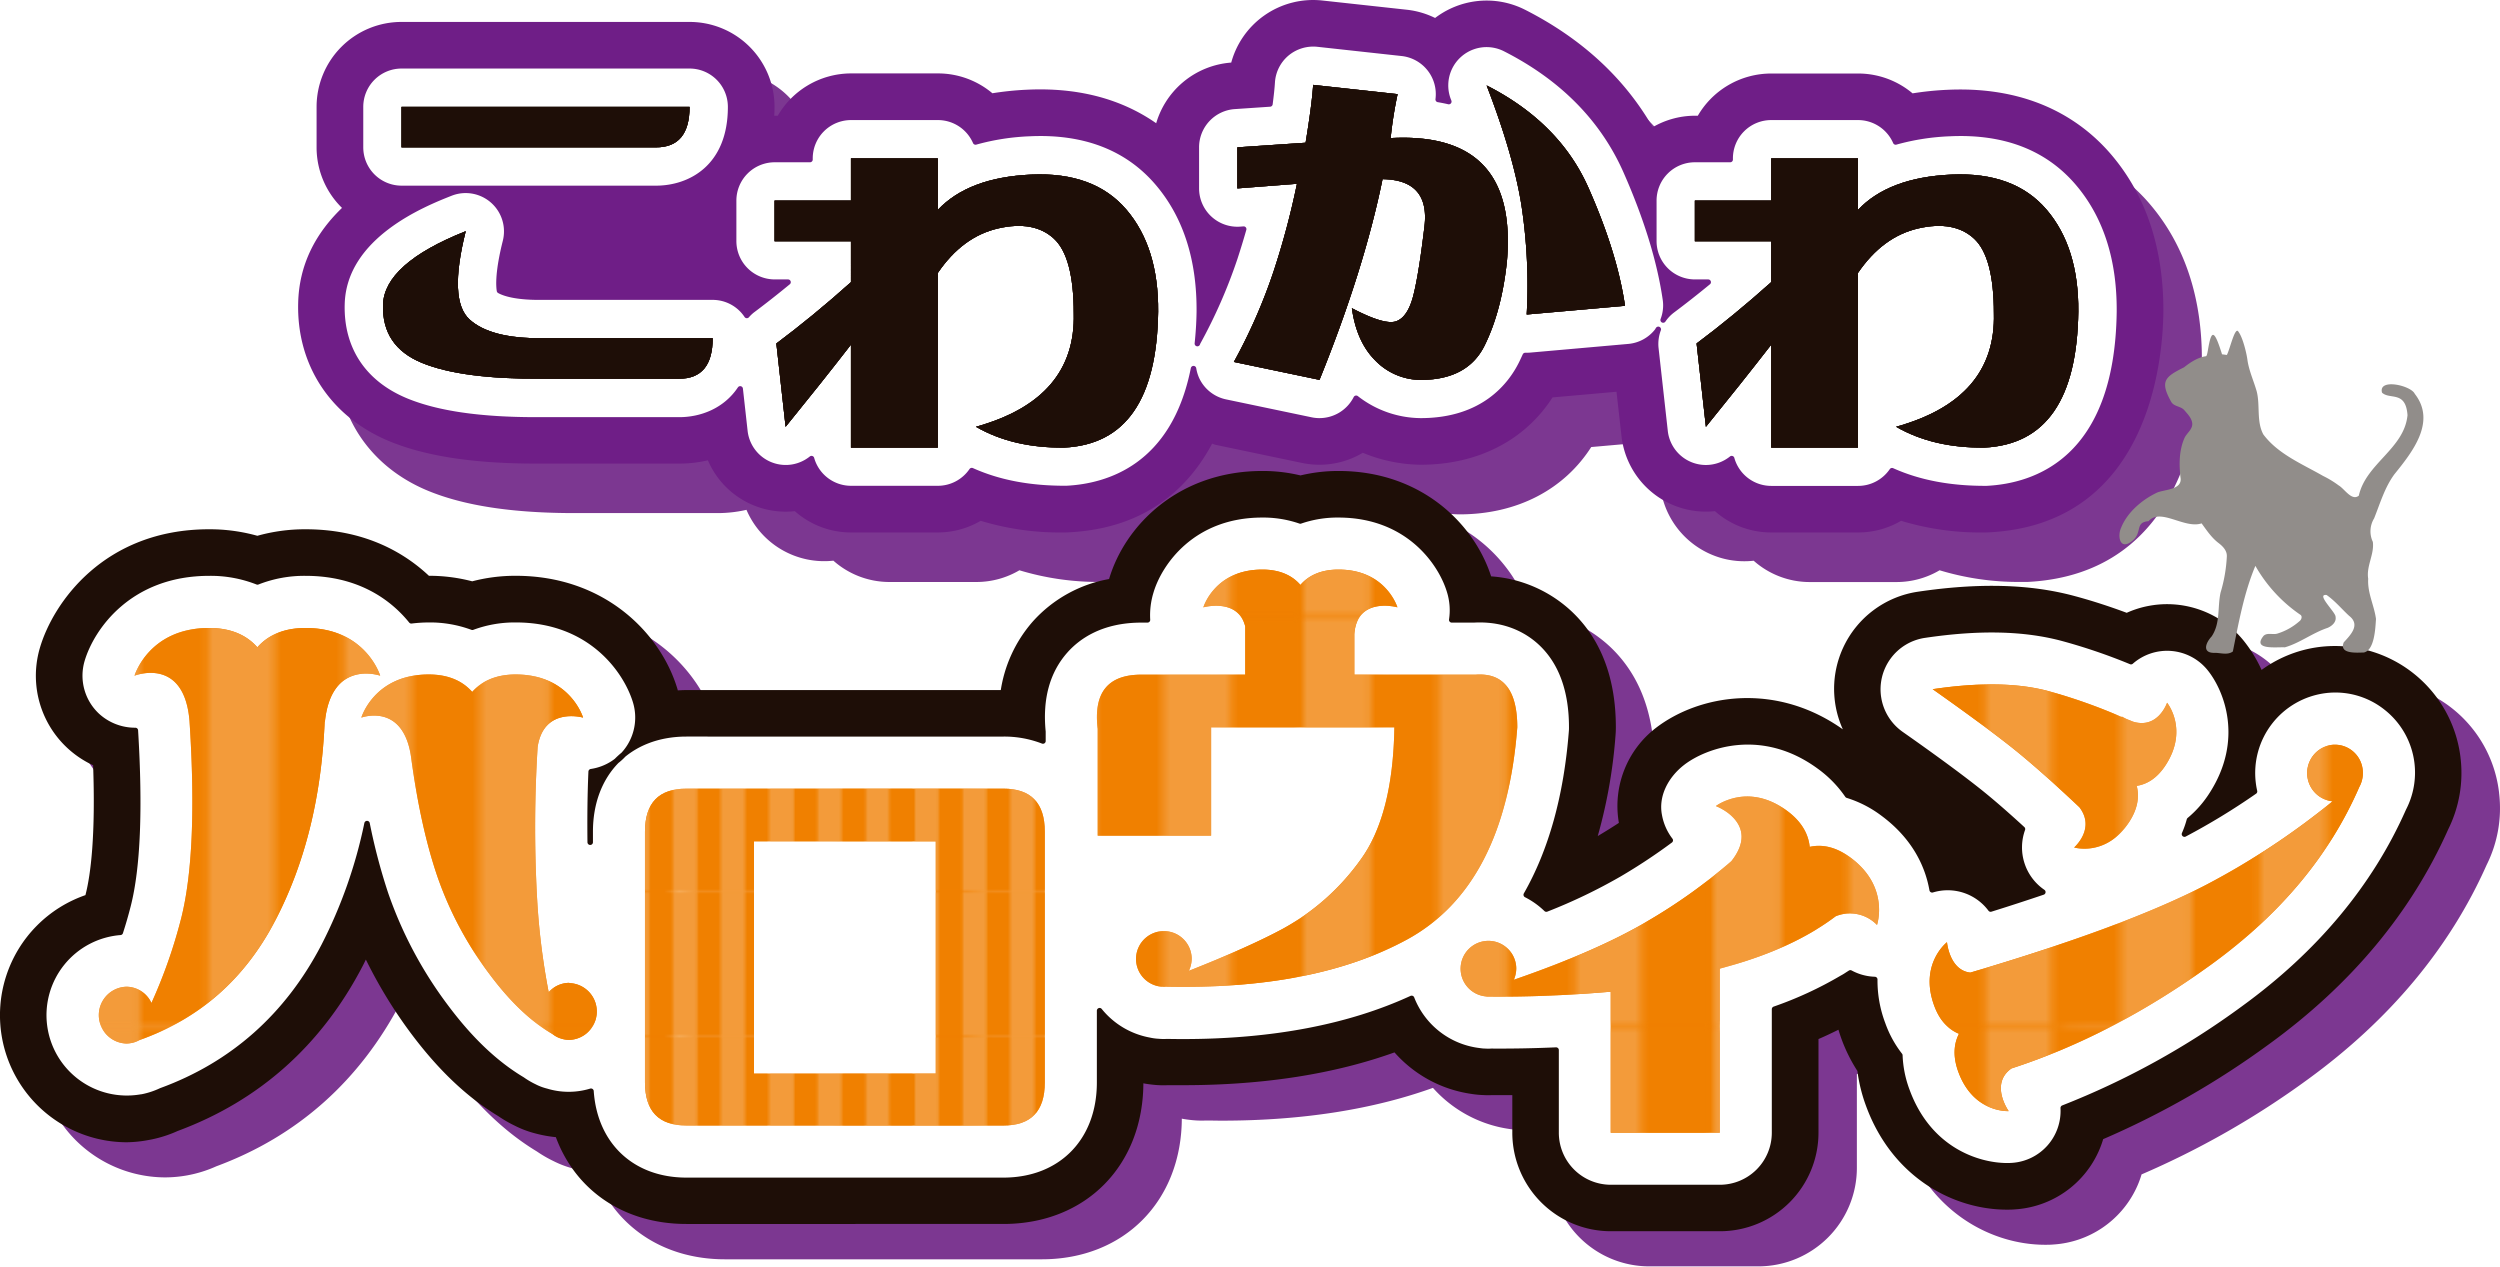 <svg xmlns="http://www.w3.org/2000/svg" xmlns:xlink="http://www.w3.org/1999/xlink" viewBox="0 0 943.07 477.76"><defs><style>.cls-1{fill:none;}.cls-2{fill:#f39b3a;}.cls-3{fill:#f08000;}.cls-4{fill:#fff;}.cls-5{fill:#7c3791;stroke:#7c3791;}.cls-5,.cls-6,.cls-8{stroke-linecap:round;stroke-linejoin:round;stroke-width:2.07px;}.cls-6{fill:#6f1e87;stroke:#6f1e87;}.cls-7,.cls-8{fill:#1e0e07;}.cls-8{stroke:#1e0e07;}.cls-9{fill:url(#新規パターンスウォッチ_4);}.cls-10{fill:url(#新規パターンスウォッチ_4-3);}.cls-11{fill:url(#新規パターンスウォッチ_4-15);}.cls-12{fill:url(#新規パターンスウォッチ_4-17);}.cls-13{fill:#918d8a;}</style><pattern id="新規パターンスウォッチ_4" data-name="新規パターンスウォッチ 4" width="59.53" height="59.53" patternTransform="translate(-2134.95 -854.29) scale(5.7)" patternUnits="userSpaceOnUse" viewBox="0 0 59.53 59.53"><rect class="cls-1" width="59.53" height="59.53"/><rect class="cls-2" width="9.92" height="59.53"/><rect class="cls-3" x="9.92" width="9.92" height="59.53"/><rect class="cls-2" x="19.84" width="9.92" height="59.53"/><rect class="cls-3" x="29.76" width="9.92" height="59.53"/><rect class="cls-2" x="39.69" width="9.92" height="59.53"/><rect class="cls-3" x="49.61" width="9.92" height="59.53"/></pattern><pattern id="新規パターンスウォッチ_4-3" data-name="新規パターンスウォッチ 4" width="59.53" height="59.53" patternTransform="translate(-2436.19 -699.91) scale(6.44)" patternUnits="userSpaceOnUse" viewBox="0 0 59.53 59.53"><rect class="cls-1" width="59.53" height="59.53"/><rect class="cls-2" width="9.92" height="59.53"/><rect class="cls-3" x="9.92" width="9.92" height="59.53"/><rect class="cls-2" x="19.84" width="9.92" height="59.53"/><rect class="cls-3" x="29.76" width="9.92" height="59.53"/><rect class="cls-2" x="39.69" width="9.92" height="59.53"/><rect class="cls-3" x="49.61" width="9.92" height="59.53"/></pattern><pattern id="新規パターンスウォッチ_4-15" data-name="新規パターンスウォッチ 4" width="59.53" height="59.53" patternTransform="translate(-310.09 -318.47) scale(0.91)" patternUnits="userSpaceOnUse" viewBox="0 0 59.53 59.53"><rect class="cls-1" width="59.53" height="59.53"/><rect class="cls-2" width="9.92" height="59.53"/><rect class="cls-3" x="9.92" width="9.92" height="59.53"/><rect class="cls-2" x="19.84" width="9.92" height="59.53"/><rect class="cls-3" x="29.76" width="9.92" height="59.53"/><rect class="cls-2" x="39.69" width="9.92" height="59.53"/><rect class="cls-3" x="49.61" width="9.92" height="59.53"/></pattern><pattern id="新規パターンスウォッチ_4-17" data-name="新規パターンスウォッチ 4" width="59.53" height="59.53" patternTransform="translate(-591.86 -849.93) scale(2.58)" patternUnits="userSpaceOnUse" viewBox="0 0 59.53 59.53"><rect class="cls-1" width="59.53" height="59.53"/><rect class="cls-2" width="9.92" height="59.53"/><rect class="cls-3" x="9.92" width="9.92" height="59.53"/><rect class="cls-2" x="19.84" width="9.92" height="59.53"/><rect class="cls-3" x="29.76" width="9.92" height="59.53"/><rect class="cls-2" x="39.69" width="9.92" height="59.53"/><rect class="cls-3" x="49.61" width="9.92" height="59.53"/></pattern></defs><g id="レイヤー_2" data-name="レイヤー 2"><g id="レイヤー_4" data-name="レイヤー 4"><path class="cls-4" d="M810.14,77.59c-10.07-11.77-28.71-25.46-60.87-24A114.55,114.55,0,0,0,735.74,55a30.88,30.88,0,0,0-20.27-7.55H682.73a31,31,0,0,0-27.08,15.93h-1.72a30.71,30.71,0,0,0-16.29,4.73c-10.58-18.85-26.75-33.9-48.23-44.81a31,31,0,0,0-33.35,3.4,30.83,30.83,0,0,0-10.9-3.31L513.3,19.89A31,31,0,0,0,479.84,43.3l-.59,0a30.92,30.92,0,0,0-27.92,23.59c-11-8-26.71-14.36-49.18-13.35A114.77,114.77,0,0,0,388.62,55a30.86,30.86,0,0,0-20.27-7.55H335.61a31,31,0,0,0-27.08,15.93h-1.71c-.46,0-.88.11-1.33.13.11-1.48.19-3,.19-4.52a31,31,0,0,0-31-31H166a31,31,0,0,0-31,31V74.25a30.91,30.91,0,0,0,10.07,22.86c-11,10.18-16.66,22.12-17,35.73-.65,23.14,12,42.33,33.76,51.33,13.6,5.61,31.68,8.35,55,8.35h53.92a47.77,47.77,0,0,0,11.46-1.41,30.86,30.86,0,0,0,32.51,19.31,30.84,30.84,0,0,0,20.87,8.09h32.74A30.89,30.89,0,0,0,384.41,214a101.91,101.91,0,0,0,30.71,4.49c.84,0,1.7,0,2.56,0,28.77-1.44,44.76-16.5,53.69-33.71.78.23,1.5.61,2.31.78L506,192.29a31,31,0,0,0,22.65-4A57.79,57.79,0,0,0,550.51,193c21.39,0,39-9.16,49.15-25.35l25.65-2.26,2,17.74a31,31,0,0,0,22.05,26.31,30.68,30.68,0,0,0,12.52,1,30.84,30.84,0,0,0,20.87,8.09h32.74A30.92,30.92,0,0,0,731.53,214a101.89,101.89,0,0,0,30.7,4.49c.84,0,1.71,0,2.56,0,59.15-3,64.54-63.37,64.78-81.94C829.78,112.76,823.25,92.93,810.14,77.59Z"/><path class="cls-5" d="M810.14,77.59c-10.07-11.77-28.71-25.46-60.87-24A114.55,114.55,0,0,0,735.74,55a30.88,30.88,0,0,0-20.27-7.55H682.73a31,31,0,0,0-27.08,15.93h-1.72a30.71,30.71,0,0,0-16.29,4.73c-10.58-18.85-26.75-33.9-48.23-44.81a31,31,0,0,0-33.35,3.4,30.83,30.83,0,0,0-10.9-3.31L513.3,19.89A31,31,0,0,0,479.84,43.3l-.59,0a30.92,30.92,0,0,0-27.92,23.59c-11-8-26.71-14.36-49.18-13.35A114.77,114.77,0,0,0,388.62,55a30.86,30.86,0,0,0-20.27-7.55H335.61a31,31,0,0,0-27.08,15.93h-1.71c-.46,0-.88.11-1.33.13.11-1.48.19-3,.19-4.52a31,31,0,0,0-31-31H166a31,31,0,0,0-31,31V74.25a30.91,30.91,0,0,0,10.07,22.86c-11,10.18-16.66,22.12-17,35.73-.65,23.14,12,42.33,33.76,51.33,13.6,5.61,31.68,8.35,55,8.35h53.92a47.77,47.77,0,0,0,11.46-1.41,30.86,30.86,0,0,0,32.51,19.31,30.84,30.84,0,0,0,20.87,8.09h32.74A30.89,30.89,0,0,0,384.41,214a101.91,101.91,0,0,0,30.71,4.49c.84,0,1.7,0,2.56,0,28.77-1.44,44.76-16.5,53.69-33.71.78.23,1.5.61,2.31.78L506,192.29a31,31,0,0,0,22.65-4A57.79,57.79,0,0,0,550.51,193c21.39,0,39-9.16,49.15-25.35l25.65-2.26,2,17.74a31,31,0,0,0,22.05,26.31,30.68,30.68,0,0,0,12.52,1,30.84,30.84,0,0,0,20.87,8.09h32.74A30.92,30.92,0,0,0,731.53,214a101.89,101.89,0,0,0,30.7,4.49c.84,0,1.71,0,2.56,0,59.15-3,64.54-63.37,64.78-81.94C829.78,112.76,823.25,92.93,810.14,77.59Z"/><path class="cls-4" d="M795.56,58.91c-10.06-11.76-28.65-25.5-60.87-24a112.91,112.91,0,0,0-13.53,1.41,30.81,30.81,0,0,0-20.27-7.55H668.16a31,31,0,0,0-27.09,15.92h-1.71a30.71,30.71,0,0,0-16.29,4.73c-10.58-18.84-26.76-33.9-48.23-44.81A31,31,0,0,0,541.48,8a31,31,0,0,0-10.9-3.3L498.72,1.22a31,31,0,0,0-33.46,23.41l-.59,0a30.92,30.92,0,0,0-27.91,23.57c-10.94-8-26.68-14.38-49.18-13.33a112.48,112.48,0,0,0-13.53,1.41,30.83,30.83,0,0,0-20.28-7.55H321A31,31,0,0,0,294,44.69h-1.72c-.45,0-.87.12-1.32.14.11-1.49.18-3,.18-4.52a31,31,0,0,0-31-31H151.46a31,31,0,0,0-31,31V55.58a30.9,30.9,0,0,0,10.06,22.85c-10.94,10.19-16.65,22.13-17,35.74-.65,23.13,12,42.32,33.77,51.33,13.6,5.61,31.67,8.35,55,8.35h53.91a47.2,47.2,0,0,0,11.46-1.42,30.9,30.9,0,0,0,32.52,19.32A30.88,30.88,0,0,0,321,199.82h32.73a30.77,30.77,0,0,0,16.06-4.48,101.69,101.69,0,0,0,30.71,4.49c.84,0,1.71,0,2.56-.05,28.78-1.44,44.77-16.5,53.69-33.7.79.23,1.51.61,2.32.77l32.28,6.77a31.54,31.54,0,0,0,6.37.66A30.89,30.89,0,0,0,514,169.64a57.69,57.69,0,0,0,21.89,4.64c21.4,0,39-9.17,49.16-25.35l25.65-2.27,2,17.75a31,31,0,0,0,22.06,26.3,30.64,30.64,0,0,0,12.51,1,30.9,30.9,0,0,0,20.88,8.08h32.73A30.8,30.8,0,0,0,717,195.34a101.6,101.6,0,0,0,30.71,4.49c.84,0,1.71,0,2.56-.05,59.14-3,64.54-63.36,64.78-81.94C815.2,94.08,808.67,74.26,795.56,58.91Z"/><path class="cls-6" d="M795.56,58.91c-10.06-11.76-28.65-25.5-60.87-24a112.52,112.52,0,0,0-13.52,1.41,30.83,30.83,0,0,0-20.28-7.55H668.16a31,31,0,0,0-27.09,15.92h-1.71a30.71,30.71,0,0,0-16.29,4.73c-10.59-18.84-26.76-33.9-48.23-44.81A31,31,0,0,0,541.48,8a31,31,0,0,0-10.9-3.3L498.72,1.22a31,31,0,0,0-33.46,23.41l-.59,0a30.93,30.93,0,0,0-27.91,23.57c-10.94-8-26.68-14.38-49.18-13.33a112.48,112.48,0,0,0-13.53,1.41,30.83,30.83,0,0,0-20.28-7.55H321A31,31,0,0,0,294,44.69h-1.72c-.45,0-.87.12-1.33.14.12-1.49.19-3,.19-4.52a31,31,0,0,0-31-31H151.46a31,31,0,0,0-31,31V55.58a30.9,30.9,0,0,0,10.06,22.85c-10.94,10.19-16.65,22.13-17,35.74-.64,23.14,12,42.32,33.77,51.33,13.6,5.61,31.67,8.35,55,8.35h53.91a47.2,47.2,0,0,0,11.46-1.42,30.9,30.9,0,0,0,32.52,19.32A30.88,30.88,0,0,0,321,199.82h32.73a30.84,30.84,0,0,0,16.07-4.48,101.58,101.58,0,0,0,30.7,4.49c.84,0,1.71,0,2.56-.05,28.78-1.44,44.77-16.5,53.69-33.7.79.23,1.51.61,2.32.77l32.28,6.77a31.61,31.61,0,0,0,6.37.66A30.89,30.89,0,0,0,514,169.64a57.69,57.69,0,0,0,21.89,4.64c21.4,0,39-9.17,49.16-25.35l25.65-2.27,2,17.75a31,31,0,0,0,34.57,27.33,30.86,30.86,0,0,0,20.87,8.08h32.73A30.8,30.8,0,0,0,717,195.34a101.64,101.64,0,0,0,30.71,4.49c.84,0,1.71,0,2.56-.05,59.14-3,64.54-63.36,64.78-81.94C815.2,94.08,808.67,74.26,795.56,58.91ZM136,40.31a15.49,15.49,0,0,1,15.49-15.49H260.12a15.49,15.49,0,0,1,15.49,15.49c0,22.71-15.16,30.76-28.14,30.76h-96A15.49,15.49,0,0,1,136,55.58Zm613.47,144c-13.56.07-25.41-2.11-35.74-6.75a15.5,15.5,0,0,1-12.81,6.77H668.16A15.5,15.5,0,0,1,653.24,173a15.49,15.49,0,0,1-25.13-10.34l-3.5-31.42a15.57,15.57,0,0,1,.94-7c-.16.24-.28.5-.46.73a15.48,15.48,0,0,1-10.78,5.8l-37.09,3.28c-.62.05-1.24.05-1.86.05-.46,1-.94,2.07-1.44,3.07-4,8.06-14.25,21.59-38,21.59a40,40,0,0,1-24.34-8.52,15.51,15.51,0,0,1-13.83,8.52,15,15,0,0,1-3.19-.33l-32.28-6.76A15.48,15.48,0,0,1,451.4,143a15.91,15.91,0,0,1-1.17-3.94c-7.35,37-32.19,44.42-47.9,45.21-13.66.07-25.41-2.11-35.75-6.75a15.49,15.49,0,0,1-12.81,6.77H321A15.48,15.48,0,0,1,306.13,173,15.5,15.5,0,0,1,281,162.7l-1.78-16c-5.55,8.33-14.71,11.7-23,11.7H202.34c-21.34,0-37.46-2.35-49.15-7.17-16.08-6.65-24.67-19.64-24.19-36.58.72-25.79,31-37.83,41-41.78A15.49,15.49,0,0,1,190.7,91c-2.92,11.58-2.58,16.85-2.28,18.64,1.66.93,6,2.55,15.89,2.45h64.53A15.47,15.47,0,0,1,281.73,119a15.91,15.91,0,0,1,1.91-1.85q6.69-5,13.63-10.71h-5A15.5,15.5,0,0,1,276.75,91V75.68a15.5,15.5,0,0,1,15.49-15.5h13.31v-.43A15.49,15.49,0,0,1,321,44.26h32.73A15.49,15.49,0,0,1,368,53.56a88.34,88.34,0,0,1,20.32-3.18c20.7-1,37,5.31,48.37,18.61,10.61,12.41,15.9,28.8,15.72,48.71-.06,4.26-.34,8.17-.73,11.91.08-.15.11-.32.19-.47a193.34,193.34,0,0,0,13.94-31.79c1.19-3.65,2.31-7.3,3.34-10.92l-1.17.09a15.5,15.5,0,0,1-16.69-15.45V55.58a15.49,15.49,0,0,1,14.45-15.46l13.32-.9c.43-3.32.72-6,.85-8.14a15.46,15.46,0,0,1,5.48-10.91A15.62,15.62,0,0,1,497,16.62l31.86,3.49a15.5,15.5,0,0,1,13.67,17.41c1.35.23,2.68.49,4,.8-.06-.17-.12-.34-.19-.5a15.49,15.49,0,0,1,21.47-19.4c21.5,10.92,36.83,26.45,45.55,46.16,7.81,17.68,12.83,34,14.92,48.59a15.37,15.37,0,0,1-.89,7.55,15.37,15.37,0,0,1,3.36-3.57q6.69-5,13.63-10.71h-5A15.49,15.49,0,0,1,623.87,91V75.68a15.49,15.49,0,0,1,15.49-15.5h13.31v-.43a15.48,15.48,0,0,1,15.49-15.49h32.73a15.5,15.5,0,0,1,14.21,9.3,88.34,88.34,0,0,1,20.31-3.18c20.77-1,37,5.31,48.38,18.61,10.61,12.41,15.89,28.8,15.72,48.71C798.77,173.52,767.83,183.39,749.44,184.31Z"/><path class="cls-7" d="M175.68,87.22q-6.54,26,1.42,33.27t27.39,7.09h64.35q0,15.27-12.65,15.28h-51.7q-30.35.21-45.39-6T144.48,115Q144.93,99.45,175.68,87.22Zm84.44-46.91q0,15.27-12.65,15.27h-96V40.31Z"/><path class="cls-7" d="M353.78,59.75V79.17Q365.33,66.94,389,65.86t35.89,13.2q12.21,14.28,12,38.51-.66,49.53-35.35,51.27-19.41.22-33.38-7.85,37.74-10.49,36.88-42.77,0-21.37-7.53-28.25t-20.94-3.82q-13.44,3.06-22.8,16.8v65.89H321V130q-11.34,14.63-24.65,31l-3.49-31.42q13.74-10.26,28.14-23.13V91h-28.8V75.68H321V59.75Z"/><path class="cls-7" d="M465.46,136.53a206.67,206.67,0,0,0,15.05-34.37,294.18,294.18,0,0,0,8.74-32.83l-22.48,1.74V55.58l25.74-1.74q2.4-14.62,2.84-21.82l31.86,3.49a151.91,151.91,0,0,0-2.62,16.58q48.21-2.61,43.85,46.69-2,18.56-8.4,31.53t-24.11,13A24.06,24.06,0,0,1,518.81,136q-7.09-7.08-8.84-19.74,12.43,6.54,16.8,4.9t6.44-9.92q2.07-8.3,4.14-25.86T521.53,67.58q-7,34.26-23.78,75.71ZM560.8,32.24q27.51,14,38.41,38.61T613,115.36l-37.09,3.28a200.23,200.23,0,0,0-2-41.35Q570.84,58.2,560.8,32.24Z"/><path class="cls-7" d="M700.89,59.75V79.17q11.57-12.23,35.23-13.31T772,79.06q12.21,14.28,12,38.51-.66,49.53-35.35,51.27-19.41.22-33.38-7.85,37.74-10.49,36.87-42.77,0-21.37-7.52-28.25t-20.95-3.82q-13.43,3.06-22.8,16.8v65.89H668.16V130q-11.35,14.63-24.65,31L640,129.57q13.75-10.26,28.15-23.13V91h-28.8V75.68h28.8V59.75Z"/><path class="cls-4" d="M175.68,87.22q-6.54,26,1.42,33.27t27.39,7.09h64.35q0,15.27-12.65,15.28h-51.7q-30.35.21-45.39-6T144.48,115Q144.93,99.45,175.68,87.22Zm84.44-46.91q0,15.27-12.65,15.27h-96V40.31Z"/><path class="cls-4" d="M353.78,59.75V79.17Q365.33,66.94,389,65.86t35.89,13.2q12.21,14.28,12,38.51-.66,49.53-35.35,51.27-19.41.22-33.38-7.85,37.74-10.49,36.88-42.77,0-21.37-7.53-28.25t-20.94-3.82q-13.44,3.06-22.8,16.8v65.89H321V130q-11.34,14.63-24.65,31l-3.49-31.42q13.74-10.26,28.14-23.13V91h-28.8V75.68H321V59.75Z"/><path class="cls-4" d="M465.46,136.53a206.67,206.67,0,0,0,15.05-34.37,294.18,294.18,0,0,0,8.74-32.83l-22.48,1.74V55.58l25.74-1.74q2.4-14.62,2.84-21.82l31.86,3.49a151.91,151.91,0,0,0-2.62,16.58q48.21-2.61,43.85,46.69-2,18.56-8.4,31.53t-24.11,13A24.06,24.06,0,0,1,518.81,136q-7.09-7.08-8.84-19.74,12.43,6.54,16.8,4.9t6.44-9.92q2.07-8.3,4.14-25.86T521.53,67.58q-7,34.26-23.78,75.71ZM560.8,32.24q27.51,14,38.41,38.61T613,115.36l-37.09,3.28a200.23,200.23,0,0,0-2-41.35Q570.84,58.2,560.8,32.24Z"/><path class="cls-4" d="M700.89,59.75V79.17q11.57-12.23,35.23-13.31T772,79.06q12.21,14.28,12,38.51-.66,49.53-35.35,51.27-19.41.22-33.38-7.85,37.74-10.49,36.87-42.77,0-21.37-7.52-28.25t-20.95-3.82q-13.43,3.06-22.8,16.8v65.89H668.16V130q-11.35,14.63-24.65,31L640,129.57q13.75-10.26,28.15-23.13V91h-28.8V75.68h28.8V59.75Z"/><path class="cls-7" d="M175.68,87.22q-6.54,26,1.42,33.27t27.39,7.09h64.35q0,15.27-12.65,15.28h-51.7q-30.35.21-45.39-6T144.48,115Q144.93,99.45,175.68,87.22Zm84.44-46.91q0,15.27-12.65,15.27h-96V40.31Z"/><path class="cls-7" d="M353.78,59.75V79.17Q365.33,66.94,389,65.86t35.89,13.2q12.21,14.28,12,38.51-.66,49.53-35.35,51.27-19.41.22-33.38-7.85,37.74-10.49,36.88-42.77,0-21.37-7.53-28.25t-20.94-3.82q-13.44,3.06-22.8,16.8v65.89H321V130q-11.34,14.63-24.65,31l-3.49-31.42q13.74-10.26,28.14-23.13V91h-28.8V75.68H321V59.75Z"/><path class="cls-7" d="M465.46,136.53a206.67,206.67,0,0,0,15.05-34.37,294.18,294.18,0,0,0,8.74-32.83l-22.48,1.74V55.58l25.74-1.74q2.4-14.62,2.84-21.82l31.86,3.49a151.91,151.91,0,0,0-2.62,16.58q48.21-2.61,43.85,46.69-2,18.56-8.4,31.53t-24.11,13A24.06,24.06,0,0,1,518.81,136q-7.09-7.08-8.84-19.74,12.43,6.54,16.8,4.9t6.44-9.92q2.07-8.3,4.14-25.86T521.53,67.58q-7,34.26-23.78,75.71ZM560.8,32.24q27.51,14,38.41,38.61T613,115.36l-37.09,3.28a200.23,200.23,0,0,0-2-41.35Q570.84,58.2,560.8,32.24Z"/><path class="cls-7" d="M700.89,59.75V79.17q11.57-12.23,35.23-13.31T772,79.06q12.21,14.28,12,38.51-.66,49.53-35.35,51.27-19.41.22-33.38-7.85,37.74-10.49,36.87-42.77,0-21.37-7.52-28.25t-20.95-3.82q-13.43,3.06-22.8,16.8v65.89H668.16V130q-11.35,14.63-24.65,31L640,129.57q13.75-10.26,28.15-23.13V91h-28.8V75.68h28.8V59.75Z"/><path class="cls-7" d="M175.68,87.22q-6.54,26,1.42,33.27t27.39,7.09h64.35q0,15.27-12.65,15.28h-51.7q-30.35.21-45.39-6T144.48,115Q144.93,99.45,175.68,87.22Zm84.44-46.91q0,15.27-12.65,15.27h-96V40.31Z"/><path class="cls-7" d="M353.78,59.75V79.17Q365.33,66.94,389,65.86t35.89,13.2q12.21,14.28,12,38.51-.66,49.53-35.35,51.27-19.41.22-33.38-7.85,37.74-10.49,36.88-42.77,0-21.37-7.53-28.25t-20.94-3.82q-13.44,3.06-22.8,16.8v65.89H321V130q-11.34,14.63-24.65,31l-3.49-31.42q13.74-10.26,28.14-23.13V91h-28.8V75.68H321V59.75Z"/><path class="cls-7" d="M465.46,136.53a206.67,206.67,0,0,0,15.05-34.37,294.18,294.18,0,0,0,8.74-32.83l-22.48,1.74V55.58l25.74-1.74q2.4-14.62,2.84-21.82l31.86,3.49a151.91,151.91,0,0,0-2.62,16.58q48.21-2.61,43.85,46.69-2,18.56-8.4,31.53t-24.11,13A24.06,24.06,0,0,1,518.81,136q-7.09-7.08-8.84-19.74,12.43,6.54,16.8,4.9t6.44-9.92q2.07-8.3,4.14-25.86T521.53,67.58q-7,34.26-23.78,75.71ZM560.8,32.24q27.51,14,38.41,38.61T613,115.36l-37.09,3.28a200.23,200.23,0,0,0-2-41.35Q570.84,58.2,560.8,32.24Z"/><path class="cls-7" d="M700.89,59.75V79.17q11.57-12.23,35.23-13.31T772,79.06q12.21,14.28,12,38.51-.66,49.53-35.35,51.27-19.41.22-33.38-7.85,37.74-10.49,36.87-42.77,0-21.37-7.52-28.25t-20.95-3.82q-13.43,3.06-22.8,16.8v65.89H668.16V130q-11.35,14.63-24.65,31L640,129.57q13.75-10.26,28.15-23.13V91h-28.8V75.68h28.8V59.75Z"/><path class="cls-7" d="M175.68,87.22q-6.54,26,1.42,33.27t27.39,7.09h64.35q0,15.27-12.65,15.28h-51.7q-30.35.21-45.39-6T144.48,115Q144.93,99.45,175.68,87.22Zm84.44-46.91q0,15.27-12.65,15.27h-96V40.31Z"/><path class="cls-7" d="M353.78,59.75V79.17Q365.33,66.94,389,65.86t35.89,13.2q12.21,14.28,12,38.51-.66,49.53-35.35,51.27-19.41.22-33.38-7.85,37.74-10.49,36.88-42.77,0-21.37-7.53-28.25t-20.94-3.82q-13.44,3.06-22.8,16.8v65.89H321V130q-11.34,14.63-24.65,31l-3.49-31.42q13.74-10.26,28.14-23.13V91h-28.8V75.68H321V59.75Z"/><path class="cls-7" d="M465.46,136.53a206.67,206.67,0,0,0,15.05-34.37,294.18,294.18,0,0,0,8.74-32.83l-22.48,1.74V55.58l25.74-1.74q2.4-14.62,2.84-21.82l31.86,3.49a151.91,151.91,0,0,0-2.62,16.58q48.21-2.61,43.85,46.69-2,18.56-8.4,31.53t-24.11,13A24.06,24.06,0,0,1,518.81,136q-7.09-7.08-8.84-19.74,12.43,6.54,16.8,4.9t6.44-9.92q2.07-8.3,4.14-25.86T521.53,67.58q-7,34.26-23.78,75.71ZM560.8,32.24q27.51,14,38.41,38.61T613,115.36l-37.09,3.28a200.23,200.23,0,0,0-2-41.35Q570.84,58.2,560.8,32.24Z"/><path class="cls-7" d="M700.89,59.75V79.17q11.57-12.23,35.23-13.31T772,79.06q12.21,14.28,12,38.51-.66,49.53-35.35,51.27-19.41.22-33.38-7.85,37.74-10.49,36.87-42.77,0-21.37-7.52-28.25t-20.95-3.82q-13.43,3.06-22.8,16.8v65.89H668.16V130q-11.35,14.63-24.65,31L640,129.57q13.75-10.26,28.15-23.13V91h-28.8V75.68h28.8V59.75Z"/><path class="cls-4" d="M941.69,299.2s0-.05,0-.07a46.42,46.42,0,0,0-74.43-31.48A50.52,50.52,0,0,0,860,255.51a36.15,36.15,0,0,0-43.16-9.9c-7-2.6-13.67-4.76-20.29-6.52-16.49-4.41-35.55-4.9-58.26-1.54A36,36,0,0,0,713,292.49c-.95-.79-1.84-1.64-2.86-2.39-25.39-18.74-54.33-13.8-70.48-1.27a36.12,36.12,0,0,0-13.59,33.89c.08.51.16,1,.25,1.51q-4.18,2.76-8.8,5.51c-.62.37-1.39.74-2,1.11a190.59,190.59,0,0,0,7.38-40.34c.08-.94.11-1.88.11-2.81,0-18.41-5.6-33-16.64-43.24a48.39,48.39,0,0,0-30.15-12.72C570.15,211.91,550.31,192,519.45,192a60,60,0,0,0-14.37,1.71A59.76,59.76,0,0,0,490.72,192c-31.07,0-51,20.14-56.88,40.11-.06.17-.11.35-.16.52a49.58,49.58,0,0,0-28.85,15.86,50.08,50.08,0,0,0-11.91,26.16H273.48c-1.39,0-2.73.09-4.07.18-.1-.38-.15-.77-.26-1.15-6.23-21-27.22-42.14-60.06-42.14a63.11,63.11,0,0,0-16.42,2.12,63,63,0,0,0-16.41-2.12h-.33C165.68,221.83,150.67,214,129.8,214a65.6,65.6,0,0,0-18.18,2.5A65.62,65.62,0,0,0,93.43,214c-39.27,0-58,27.58-62.81,43.88a36.14,36.14,0,0,0,20.06,43.38c1,27.26-.89,42-2.86,49.74-.07.24-.12.49-.19.73a46.89,46.89,0,0,0,14.59,91.38,46.31,46.31,0,0,0,8.34-.77l.28-.06h0l.78-.15,1-.22a46,46,0,0,0,8.57-2.9c30.48-11.28,53.77-32,69.23-61.69.75-1.45,1.44-2.94,2.15-4.41a176.81,176.81,0,0,0,17.74,29.47c10.28,13.78,21,24,32.77,31.11a46.85,46.85,0,0,0,6.2,3.59l.16.08a36.46,36.46,0,0,0,7.18,2.68,46.16,46.16,0,0,0,8.38,1.49c7.07,19.91,25,32.68,48.49,32.68H393c30.49,0,51.78-21.54,51.78-52.38v-1c.58.11,1.1.33,1.68.43.81.14,1.62.26,2.43.35a35.22,35.22,0,0,0,6.07.24c2,0,3.9.06,5.83.06,30.32,0,57.13-4.21,80.07-12.55a46.66,46.66,0,0,0,28.62,15.69,38,38,0,0,0,4.88.47c1,.05,2,.05,3.08,0,2.84,0,5.69,0,8.56,0v15.21a36.15,36.15,0,0,0,36.15,36.14h41.13a36.14,36.14,0,0,0,36.15-36.14v-36c3.19-1.36,6.24-2.82,9.21-4.32.44,1.55.92,3.11,1.5,4.68a59.59,59.59,0,0,0,6,12,58.94,58.94,0,0,0,3.16,13c9.82,27,32.76,38.64,52.2,38.64,1,0,2,0,3-.1A36.13,36.13,0,0,0,804.83,448a34.67,34.67,0,0,0,2.17-5.74,320.9,320.9,0,0,0,63-35.95C900.66,384,923.24,357,937.09,325.83A46.85,46.85,0,0,0,941.69,299.2Z"/><path class="cls-5" d="M941.69,299.2s0-.05,0-.07a46.42,46.42,0,0,0-74.43-31.48A50.52,50.52,0,0,0,860,255.51a36.15,36.15,0,0,0-43.16-9.9c-7-2.6-13.67-4.76-20.29-6.52-16.49-4.41-35.55-4.9-58.26-1.54A36,36,0,0,0,713,292.49c-.95-.79-1.84-1.64-2.86-2.39-25.39-18.74-54.33-13.8-70.48-1.27a36.12,36.12,0,0,0-13.59,33.89c.08.51.16,1,.25,1.51q-4.18,2.76-8.8,5.51c-.62.37-1.39.74-2,1.11a190.59,190.59,0,0,0,7.38-40.34c.08-.94.11-1.88.11-2.81,0-18.41-5.6-33-16.64-43.24a48.39,48.39,0,0,0-30.15-12.72C570.15,211.91,550.31,192,519.45,192a60,60,0,0,0-14.37,1.71A59.76,59.76,0,0,0,490.72,192c-31.07,0-51,20.14-56.88,40.11-.06.17-.11.35-.16.52a49.58,49.58,0,0,0-28.85,15.86,50.08,50.08,0,0,0-11.91,26.16H273.48c-1.39,0-2.73.09-4.07.18-.1-.38-.15-.77-.26-1.15-6.23-21-27.22-42.14-60.06-42.14a63.11,63.11,0,0,0-16.42,2.12,63,63,0,0,0-16.41-2.12h-.33C165.68,221.83,150.67,214,129.8,214a65.6,65.6,0,0,0-18.18,2.5A65.62,65.62,0,0,0,93.43,214c-39.27,0-58,27.58-62.81,43.88a36.14,36.14,0,0,0,20.06,43.38c1,27.26-.89,42-2.86,49.74-.07.24-.12.49-.19.73a46.89,46.89,0,0,0,14.59,91.38,46.31,46.31,0,0,0,8.34-.77l.28-.06h0l.78-.15,1-.22a46,46,0,0,0,8.57-2.9c30.48-11.28,53.77-32,69.23-61.69.75-1.45,1.44-2.94,2.15-4.41a176.81,176.81,0,0,0,17.74,29.47c10.28,13.78,21,24,32.77,31.11a46.85,46.85,0,0,0,6.2,3.59l.16.08a36.46,36.46,0,0,0,7.18,2.68,46.16,46.16,0,0,0,8.38,1.49c7.07,19.91,25,32.68,48.49,32.68H393c30.49,0,51.78-21.54,51.78-52.38v-1c.58.11,1.1.33,1.68.43.81.14,1.62.26,2.43.35a35.22,35.22,0,0,0,6.07.24c2,0,3.9.06,5.83.06,30.32,0,57.13-4.21,80.07-12.55a46.66,46.66,0,0,0,28.62,15.69,38,38,0,0,0,4.88.47c1,.05,2,.05,3.08,0,2.84,0,5.69,0,8.56,0v15.21a36.15,36.15,0,0,0,36.15,36.14h41.13a36.14,36.14,0,0,0,36.15-36.14v-36c3.19-1.36,6.24-2.82,9.21-4.32.44,1.55.92,3.11,1.5,4.68a59.59,59.59,0,0,0,6,12,58.94,58.94,0,0,0,3.16,13c9.82,27,32.76,38.64,52.2,38.64,1,0,2,0,3-.1A36.13,36.13,0,0,0,804.83,448a34.67,34.67,0,0,0,2.17-5.74,320.9,320.9,0,0,0,63-35.95C900.66,384,923.24,357,937.09,325.83A46.85,46.85,0,0,0,941.69,299.2Z"/><path class="cls-4" d="M927.15,285.87s0-.05,0-.07a46.68,46.68,0,0,0-52.21-40.7,45.94,45.94,0,0,0-22.22,9.23,50.39,50.39,0,0,0-7.27-12.15A36.15,36.15,0,0,0,811,229.53a35.61,35.61,0,0,0-8.7,2.76c-7-2.61-13.68-4.77-20.29-6.53-16.49-4.41-35.55-4.9-58.26-1.54a36,36,0,0,0-25.22,55c-1-.8-1.85-1.65-2.86-2.4C670.25,258,641.31,263,625.16,275.5a36.13,36.13,0,0,0-13.59,33.89c.08.51.16,1,.25,1.52q-4.19,2.76-8.8,5.5c-.62.37-1.39.75-2,1.12a190.81,190.81,0,0,0,7.38-40.35c.08-.94.11-1.87.11-2.81,0-18.41-5.6-33-16.64-43.24a48.39,48.39,0,0,0-30.15-12.72c-6.07-19.83-25.91-39.71-56.77-39.71a60,60,0,0,0-14.37,1.71,59.76,59.76,0,0,0-14.36-1.71c-31.07,0-51,20.14-56.88,40.11-.06.17-.11.35-.16.53a49.53,49.53,0,0,0-28.86,15.86,50.16,50.16,0,0,0-11.9,26.15H258.94c-1.39,0-2.73.09-4.07.18-.1-.38-.15-.77-.26-1.15-6.23-21-27.22-42.14-60.06-42.14a63.05,63.05,0,0,0-16.42,2.12,63,63,0,0,0-16.42-2.12h-.32c-10.25-9.74-25.26-17.55-46.13-17.55a65.6,65.6,0,0,0-18.18,2.5,65.62,65.62,0,0,0-18.19-2.5c-39.27,0-58,27.58-62.81,43.88A36.14,36.14,0,0,0,36.14,288c1,27.26-.89,42-2.86,49.74-.07.24-.12.49-.19.73a46.9,46.9,0,0,0,14.59,91.39A46.34,46.34,0,0,0,56,429l.28-.05h0l.78-.15,1-.22a45.31,45.31,0,0,0,8.57-2.9c30.48-11.28,53.77-32,69.23-61.69.75-1.44,1.44-2.94,2.15-4.41a176.14,176.14,0,0,0,17.74,29.47c10.28,13.78,21,24,32.77,31.11a46.85,46.85,0,0,0,6.2,3.59l.16.08a36.5,36.5,0,0,0,7.18,2.69,47,47,0,0,0,8.38,1.48c7.07,19.91,25,32.68,48.49,32.68H378.5c30.49,0,51.78-21.54,51.78-52.38v-1c.58.12,1.1.33,1.68.43.81.14,1.62.26,2.43.35a35.19,35.19,0,0,0,6.07.25c2,0,3.9,0,5.83,0,30.32,0,57.13-4.21,80.07-12.55A46.66,46.66,0,0,0,555,411.6a36.15,36.15,0,0,0,4.88.47c1,.06,2,.05,3.08,0,2.84,0,5.69,0,8.56,0v15.21a36.15,36.15,0,0,0,36.15,36.14h41.13a36.15,36.15,0,0,0,36.15-36.14v-36c3.19-1.36,6.24-2.82,9.21-4.32.44,1.55.92,3.11,1.5,4.68a59.59,59.59,0,0,0,6,12,58.94,58.94,0,0,0,3.16,13c9.82,27,32.76,38.64,52.2,38.64,1,0,2,0,3-.1a36.12,36.12,0,0,0,32.5-26.22A319.89,319.89,0,0,0,855.41,393c30.71-22.29,53.29-49.36,67.14-80.49A46.84,46.84,0,0,0,927.15,285.87Z"/><path class="cls-8" d="M927.14,285.87a.17.17,0,0,0,0-.07,46.68,46.68,0,0,0-52.21-40.7,45.94,45.94,0,0,0-22.22,9.23,50.72,50.72,0,0,0-7.27-12.15A36.15,36.15,0,0,0,811,229.53a35.61,35.61,0,0,0-8.7,2.76c-7-2.61-13.68-4.77-20.29-6.53-16.49-4.41-35.55-4.9-58.26-1.54a36,36,0,0,0-25.22,54.94c-1-.79-1.85-1.64-2.86-2.39C670.25,258,641.31,263,625.16,275.5a36.13,36.13,0,0,0-13.59,33.89c.07.51.16,1,.25,1.52q-4.19,2.76-8.8,5.5c-.62.37-1.39.75-2,1.12a190.81,190.81,0,0,0,7.38-40.35c.08-.94.11-1.87.11-2.81,0-18.41-5.6-33-16.64-43.24a48.39,48.39,0,0,0-30.15-12.72c-6.07-19.83-25.91-39.71-56.77-39.71a60,60,0,0,0-14.37,1.71,59.76,59.76,0,0,0-14.36-1.71c-31.07,0-51,20.14-56.88,40.11-.06.17-.11.35-.16.53a49.53,49.53,0,0,0-28.86,15.86,50.16,50.16,0,0,0-11.9,26.15H258.93c-1.38,0-2.72.09-4.06.18-.1-.38-.15-.77-.26-1.15-6.23-21-27.22-42.14-60.06-42.14a63.05,63.05,0,0,0-16.42,2.12,63,63,0,0,0-16.42-2.12h-.32c-10.25-9.74-25.26-17.55-46.13-17.55a65.6,65.6,0,0,0-18.18,2.5,65.68,65.68,0,0,0-18.19-2.5c-39.27,0-58,27.58-62.81,43.88A36.14,36.14,0,0,0,36.14,288c1,27.26-.89,42-2.86,49.74-.07.24-.13.49-.19.73a46.9,46.9,0,0,0,14.59,91.39A46.34,46.34,0,0,0,56,429l.28-.05h0l.78-.15,1-.22a45.31,45.31,0,0,0,8.57-2.9c30.48-11.28,53.77-32,69.23-61.69.75-1.44,1.44-2.94,2.15-4.41a176.14,176.14,0,0,0,17.74,29.47c10.28,13.78,21,24,32.77,31.11a46.85,46.85,0,0,0,6.2,3.59l.16.08a36.5,36.5,0,0,0,7.18,2.69,47,47,0,0,0,8.38,1.48c7.07,19.91,25,32.68,48.48,32.68H378.5c30.49,0,51.78-21.54,51.78-52.38v-1c.57.12,1.1.33,1.68.43.81.14,1.62.26,2.43.35a35.19,35.19,0,0,0,6.07.25c2,0,3.9,0,5.83,0,30.32,0,57.13-4.21,80.07-12.55A46.66,46.66,0,0,0,555,411.6a36.15,36.15,0,0,0,4.88.47c1,.06,2,.05,3.08,0,2.84,0,5.69,0,8.56,0v15.21a36.15,36.15,0,0,0,36.15,36.14h41.13a36.15,36.15,0,0,0,36.15-36.14v-36c3.19-1.36,6.24-2.82,9.21-4.32.44,1.55.92,3.11,1.5,4.68a59.59,59.59,0,0,0,6,12,58.94,58.94,0,0,0,3.16,13c9.82,27,32.75,38.64,52.2,38.64,1,0,2,0,3-.1a36.12,36.12,0,0,0,32.5-26.22A319.89,319.89,0,0,0,855.41,393c30.71-22.29,53.29-49.36,67.14-80.49A46.75,46.75,0,0,0,927.14,285.87Zm-18.6,20c-12.71,28.74-33.64,53.83-62.23,74.58a299.74,299.74,0,0,1-68,37.51A20.65,20.65,0,0,1,759,439.7q-.87.06-1.8.06c-11,0-29.66-5.89-37.87-28.44a42.28,42.28,0,0,1-2.65-13.2,41.94,41.94,0,0,1-6.47-11.82,46.3,46.3,0,0,1-3-16.81A20.64,20.64,0,0,1,698,367l-1.08.69a20.16,20.16,0,0,1-2,1.21,141.49,141.49,0,0,1-25.51,11.8v46.61a20.66,20.66,0,0,1-20.66,20.65H607.65A20.66,20.66,0,0,1,587,427.26V396.12c-8.26.36-16.41.52-24.36.46a18.79,18.79,0,0,1-2.49,0c-.72,0-1.44-.1-2.15-.2a31.37,31.37,0,0,1-25.49-19.76C509,387.45,480.13,393,446.31,393q-3,0-6.1-.06a20.08,20.08,0,0,1-3.13-.05l-.73-.05a20.65,20.65,0,0,1-2.82-.43,31.39,31.39,0,0,1-18.73-11.15v27.11c0,22.07-14.59,36.89-36.3,36.89H258.94c-20.59,0-34.62-13.42-36-33.62a28.89,28.89,0,0,1-16.85,0,20.81,20.81,0,0,1-4.24-1.56l-.23-.12a31.16,31.16,0,0,1-4.61-2.7c-10.18-6.09-19.61-15.06-28.81-27.37a155.19,155.19,0,0,1-22.74-42.66,222,222,0,0,1-7-26.55,180.72,180.72,0,0,1-16.3,46.24c-13.71,26.32-34.37,44.66-61.4,54.53a30.48,30.48,0,0,1-6.21,2.15l-.71.15-.38.08h0l-.18,0a31.35,31.35,0,1,1-7.89-62.13q1.64-5.06,2.93-10.15c3.63-14.25,4.54-36.44,2.74-66a21.15,21.15,0,0,1-14.24-5.41A20.64,20.64,0,0,1,30.94,249c3.62-12.19,17.8-32.81,48-32.81a48.22,48.22,0,0,1,18.19,3.33,48.17,48.17,0,0,1,18.18-3.33c19.47,0,32.24,8.59,39.85,18a55.94,55.94,0,0,1,6.61-.42,46,46,0,0,1,16.42,2.85,45.88,45.88,0,0,1,16.41-2.85c28.41,0,41.79,19.52,45.21,31.06A20.64,20.64,0,0,1,223,291.1c-.39,8.94-.46,17.81-.36,26.61v-4c0-22.07,14.59-36.89,36.3-36.89H378.5a40.41,40.41,0,0,1,14.93,2.71v-3.5c-1.24-12.57,1.6-22.85,8.44-30.57,4.71-5.31,13.51-11.63,28.67-11.63h2.32a30.24,30.24,0,0,1,1.29-10.63c3.2-10.78,15.66-29,42-29a42.93,42.93,0,0,1,14.36,2.33,42.93,42.93,0,0,1,14.36-2.33c26.38,0,38.84,18.25,42,29a24.16,24.16,0,0,1,.77,10.63h8.36c12.37-.66,20.56,4.3,25.2,8.62,7.76,7.23,11.7,18,11.7,31.9,0,.54,0,1.07-.06,1.61-1.92,24.58-7.7,45.08-17.1,61.57a31.11,31.11,0,0,1,7.58,5.4,203.53,203.53,0,0,0,27.54-13.22A213.78,213.78,0,0,0,630.07,317a21.73,21.73,0,0,1-4.15-9.4c-1.48-7.65,2.59-15.1,8.74-19.87,8.4-6.51,30-14.56,51.79,1.5A44.43,44.43,0,0,1,696.94,300a43.8,43.8,0,0,1,13.35,6.84h0c11.72,8.66,16.88,19.26,18.57,28.83a20.2,20.2,0,0,1,22.07,7.25c6.93-2.16,13.45-4.29,19.68-6.4a20.43,20.43,0,0,1-7.68-23.77c-6.67-6.12-12.43-11.1-17.2-14.85-6.82-5.38-16.45-12.46-28.62-21a20.65,20.65,0,0,1,8.88-37.3c20.57-3.06,37.58-2.68,52,1.17a215.67,215.67,0,0,1,25.89,8.82A20.65,20.65,0,0,1,833.45,252c6.57,8,14.16,27.09.95,47.66a41.26,41.26,0,0,1-8.49,9.68,37.57,37.57,0,0,1-1.87,5.31,252.76,252.76,0,0,0,26.43-16.1c-.23-1-.41-2-.54-3.08a31.41,31.41,0,0,1,27-35,30.79,30.79,0,0,1,23,6.27,31.21,31.21,0,0,1,11.9,21v0A31.37,31.37,0,0,1,908.54,305.87Z"/><path class="cls-9" d="M243.3,313.73q0-16.23,15.63-16.23H378.5q15.63,0,15.63,16.23v94.61q0,16.25-15.63,16.24H258.93q-15.63,0-15.63-16.24ZM284.43,405H353V317.37H284.43Z"/><path class="cls-10" d="M143.42,254.89s-5.36-18-28.16-18c-9.07,0-14.68,3.32-18.18,7.3-3.5-4-9.11-7.3-18.19-7.3-22.79,0-28.15,18-28.15,18S69.49,247.44,71.49,272h0q3.21,49.39-3.19,74.59a191.46,191.46,0,0,1-11.17,31.77,10.47,10.47,0,0,0-9.46-6.14,10.72,10.72,0,0,0,0,21.43,10.38,10.38,0,0,0,1.86-.19v0l.07,0a10.17,10.17,0,0,0,3-1.11c22.56-8,39.68-22.92,51.21-45.05q16.85-32.31,18.67-75.09h.09C125.05,248.47,143.42,254.89,143.42,254.89Z"/><path class="cls-10" d="M214.73,370.76a10.36,10.36,0,0,0-7.75,3.55,264.19,264.19,0,0,1-4.43-36.51,489.76,489.76,0,0,1,.26-56c2.3-15.39,17.15-11.09,17.15-11.09s-4.83-16.28-25.41-16.28c-8.2,0-13.26,3-16.42,6.58-3.16-3.59-8.22-6.58-16.41-6.58-20.58,0-25.42,16.28-25.42,16.28s16.15-6,18.85,15.53h0c2.35,17.15,5.61,32,9.82,44.32a133.91,133.91,0,0,0,19.75,37c7.87,10.55,15.75,17.92,23.62,22.46a10.44,10.44,0,0,0,2.49,1.48,1.59,1.59,0,0,0,.22.13.64.64,0,0,1,0-.07,10.1,10.1,0,0,0,3.69.72,10.72,10.72,0,0,0,0-21.43Z"/><path class="cls-10" d="M556.69,254.5h-45.8V243h0c0-.32,0-.59,0-.9v-2.87c1-14.43,16.26-10.12,16.26-10.12s-4.24-14.25-22.24-14.25c-7.17,0-11.6,2.62-14.36,5.76-2.77-3.14-7.2-5.76-14.37-5.76-18,0-22.24,14.25-22.24,14.25s13.09-3.68,15.81,7.23V254.5H430.54q-18.93,0-16.46,20.43v40.31h42.79V274.37H526q-.54,33.31-12.88,50.11a88,88,0,0,1-29.21,25.89c-8.55,4.62-20.41,9.91-35.46,15.87a10.83,10.83,0,0,0,1.09-4.66A10.5,10.5,0,1,0,438,372.19s.06,0,.1,0h.33c.21,0,.41.06.62.06s.37,0,.57-.05q56.22,1.25,91.2-17.81,36.88-20.15,41.55-80.06Q572.33,253.39,556.69,254.5Z"/><path class="cls-10" d="M698,323.46c-6-4.39-11.17-4.93-15.32-4-.45-4.31-2.58-9.2-8.54-13.59-14.95-11-26.85-1.8-26.85-1.8s17.12,6.52,5.84,20.77a207,207,0,0,1-31.66,22.65q-18.72,11.14-50.41,22.11a10.85,10.85,0,0,0,.92-4.34,10.5,10.5,0,1,0-11.27,10.63c.06,0,.08.06.13.06h.34c.1,0,.19,0,.3,0s.26,0,.4,0q22,.19,45.73-1.85v53.19h41.14V365.39c14.41-3.77,26.49-8.7,36.37-14.74h0l.11-.09a87.5,87.5,0,0,0,7.25-4.92,14.11,14.11,0,0,1,15.58,3.28S713,334.5,698,323.46Z"/><path class="cls-10" d="M784.42,304.54c6.18,8.07-2,15.15-2,15.15s12.23,3.66,20.85-9.76c3.44-5.35,3.68-9.91,2.76-13.48,3.58-.56,7.57-2.6,11-7.95,8.62-13.43.45-23.41.45-23.41s-3.41,10.1-12.94,7.11c-.8-.36-1.62-.65-2.42-1-.55-.28-1.1-.55-1.69-.9l-.11.16a201.89,201.89,0,0,0-27.67-9.78q-17.28-4.62-43.6-.7,18.65,13.15,29.48,21.69Q769.05,290,784.42,304.54Z"/><path class="cls-10" d="M891.26,290.24A10.55,10.55,0,0,0,879.53,281a10.73,10.73,0,0,0,.37,21.29,283.37,283.37,0,0,1-47.51,31.4q-30.39,15.83-89.15,33.2c-7.87-.9-8.78-11.47-8.78-11.47s-10.57,8.2-4.85,23.88c2.27,6.24,5.87,9.26,9.37,10.67-1.75,3.41-2.53,8.09-.26,14.33,5.72,15.68,19,14.84,19,14.84s-7.26-10.27,1.07-16.1q38.47-12.48,75.41-39.25,39-28.28,55.76-66.86A10.89,10.89,0,0,0,891.26,290.24Z"/><path class="cls-11" d="M243.3,313.73q0-16.23,15.63-16.23H378.5q15.63,0,15.63,16.23v94.61q0,16.25-15.63,16.24H258.93q-15.63,0-15.63-16.24ZM284.43,405H353V317.37H284.43Z"/><path class="cls-12" d="M143.42,254.89s-5.36-18-28.16-18c-9.07,0-14.68,3.32-18.18,7.3-3.5-4-9.11-7.3-18.19-7.3-22.79,0-28.15,18-28.15,18S69.49,247.44,71.49,272h0q3.21,49.39-3.19,74.59a191.46,191.46,0,0,1-11.17,31.77,10.47,10.47,0,0,0-9.46-6.14,10.72,10.72,0,0,0,0,21.43,10.38,10.38,0,0,0,1.86-.19v0l.07,0a10.17,10.17,0,0,0,3-1.11c22.56-8,39.68-22.92,51.21-45.05q16.85-32.31,18.67-75.09h.09C125.05,248.47,143.42,254.89,143.42,254.89Z"/><path class="cls-12" d="M214.73,370.76a10.36,10.36,0,0,0-7.75,3.55,264.19,264.19,0,0,1-4.43-36.51,489.76,489.76,0,0,1,.26-56c2.3-15.39,17.15-11.09,17.15-11.09s-4.83-16.28-25.41-16.28c-8.2,0-13.26,3-16.42,6.58-3.16-3.59-8.22-6.58-16.41-6.58-20.58,0-25.42,16.28-25.42,16.28s16.15-6,18.85,15.53h0c2.35,17.15,5.61,32,9.82,44.32a133.91,133.91,0,0,0,19.75,37c7.87,10.55,15.75,17.92,23.62,22.46a10.44,10.44,0,0,0,2.49,1.48,1.59,1.59,0,0,0,.22.13.64.64,0,0,1,0-.07,10.1,10.1,0,0,0,3.69.72,10.72,10.72,0,0,0,0-21.43Z"/><path class="cls-12" d="M556.69,254.5h-45.8V243h0c0-.32,0-.59,0-.9v-2.87c1-14.43,16.26-10.12,16.26-10.12s-4.24-14.25-22.24-14.25c-7.17,0-11.6,2.62-14.36,5.76-2.77-3.14-7.2-5.76-14.37-5.76-18,0-22.24,14.25-22.24,14.25s13.09-3.68,15.81,7.23V254.5H430.54q-18.93,0-16.46,20.43v40.31h42.79V274.37H526q-.54,33.31-12.88,50.11a88,88,0,0,1-29.21,25.89c-8.55,4.62-20.41,9.91-35.46,15.87a10.83,10.83,0,0,0,1.09-4.66A10.5,10.5,0,1,0,438,372.19s.06,0,.1,0h.33c.21,0,.41.06.62.06s.37,0,.57-.05q56.22,1.25,91.2-17.81,36.88-20.15,41.55-80.06Q572.33,253.39,556.69,254.5Z"/><path class="cls-12" d="M698,323.46c-6-4.39-11.17-4.93-15.32-4-.45-4.31-2.58-9.2-8.54-13.59-14.95-11-26.85-1.8-26.85-1.8s17.12,6.52,5.84,20.77a207,207,0,0,1-31.66,22.65q-18.72,11.14-50.41,22.11a10.85,10.85,0,0,0,.92-4.34,10.5,10.5,0,1,0-11.27,10.63c.06,0,.08.06.13.06h.34c.1,0,.19,0,.3,0s.26,0,.4,0q22,.19,45.73-1.85v53.19h41.14V365.39c14.41-3.77,26.49-8.7,36.37-14.74h0l.11-.09a87.5,87.5,0,0,0,7.25-4.92,14.11,14.11,0,0,1,15.58,3.28S713,334.5,698,323.46Z"/><path class="cls-12" d="M784.42,304.54c6.18,8.07-2,15.15-2,15.15s12.23,3.66,20.85-9.76c3.44-5.35,3.68-9.91,2.76-13.48,3.58-.56,7.57-2.6,11-7.95,8.62-13.43.45-23.41.45-23.41s-3.41,10.1-12.94,7.11c-.8-.36-1.62-.65-2.42-1-.55-.28-1.1-.55-1.69-.9l-.11.16a201.89,201.89,0,0,0-27.67-9.78q-17.28-4.62-43.6-.7,18.65,13.15,29.48,21.69Q769.05,290,784.42,304.54Z"/><path class="cls-12" d="M891.26,290.24A10.55,10.55,0,0,0,879.53,281a10.73,10.73,0,0,0,.37,21.29,283.37,283.37,0,0,1-47.51,31.4q-30.39,15.83-89.15,33.2c-7.87-.9-8.78-11.47-8.78-11.47s-10.57,8.2-4.85,23.88c2.27,6.24,5.87,9.26,9.37,10.67-1.75,3.41-2.53,8.09-.26,14.33,5.72,15.68,19,14.84,19,14.84s-7.26-10.27,1.07-16.1q38.47-12.48,75.41-39.25,39-28.28,55.76-66.86A10.89,10.89,0,0,0,891.26,290.24Z"/><path class="cls-13" d="M844.46,125.23c-1.3-2.59-3.28,6.63-4.43,8.67l-1.82-.25c-3.06-9.82-4.05-9.23-5.35-1.41-.19,1.14-.43,2.12-.71,2.15-2.48.28-5.39,1.86-8.26,4.17-7.26,3.63-9.2,5.24-4.83,13.06,1.08,1.82,3.61,1.57,4.93,3.12s2.81,3,3,5.07c.07,2.31-2.18,3.6-3,5.55-2,4.64-2,9.83-1.45,14.76.83,4.59-5.73,4.49-8.73,5.65-5.68,2.67-11.32,7.41-13.69,13.36-1.3,2.81-.66,8.12,3.47,5.47,5.13-3.32,1.29-7.55,6.92-8,4.43-5.15,13.54,3,20,.83,1.91,2.63,3.75,5.4,6.37,7.4,1.64,1.24,3.29,2.93,3.14,5.15a56.54,56.54,0,0,1-2.37,13.59c-1.2,5.62,0,11.52-3.37,16.53-2.41,2.57-3.61,6.42,1.37,6.17,2.19.05,4.74.92,6.65-.52,2.14-10.59,4.17-22,8.49-32.29a55.6,55.6,0,0,0,16.84,18.36c1.07.58.54,2-.26,2.56A22.54,22.54,0,0,1,859.1,239c-1.69.54-3.74-.46-5.18.82-4.55,5.55,4.93,4.19,8,4.37,5.62-1.61,10.5-5.48,16.12-7.34,1.63-.7,3.37-2.2,3-4.16.21-1.58-7.64-8.79-3.37-8.23,3.17,2.21,5.64,5.23,8.47,7.84,4.36,3.36.65,7.13-2,10-1.89,4.49,4.87,3.9,7.57,3.84,4.05-.85,4.34-9.22,4.58-12.65-.68-5.12-3.27-9.84-2.94-15.16-.77-4.83,2.37-9.23,1.75-13.92a9.36,9.36,0,0,1,.48-8.86c2.27-5.67,4-11.68,7.66-16.65,6.79-8.4,15.89-19.83,7.68-30.33-1.42-3.17-13.86-6-12.35-.45,2.94,2.77,8.94-.88,9.61,8.49-1.23,12.7-15.65,18.17-18.37,30.37-2.68,2.14-5.39-2.59-7.56-3.84a37.7,37.7,0,0,0-5.93-3.61c-7.86-4.51-17-8.23-22.54-15.67-2.64-4.94-1.13-11-2.5-16.26-1.11-3.9-2.85-7.6-3.46-11.66C847.51,133.4,846.08,127.41,844.46,125.23Z"/></g></g></svg>